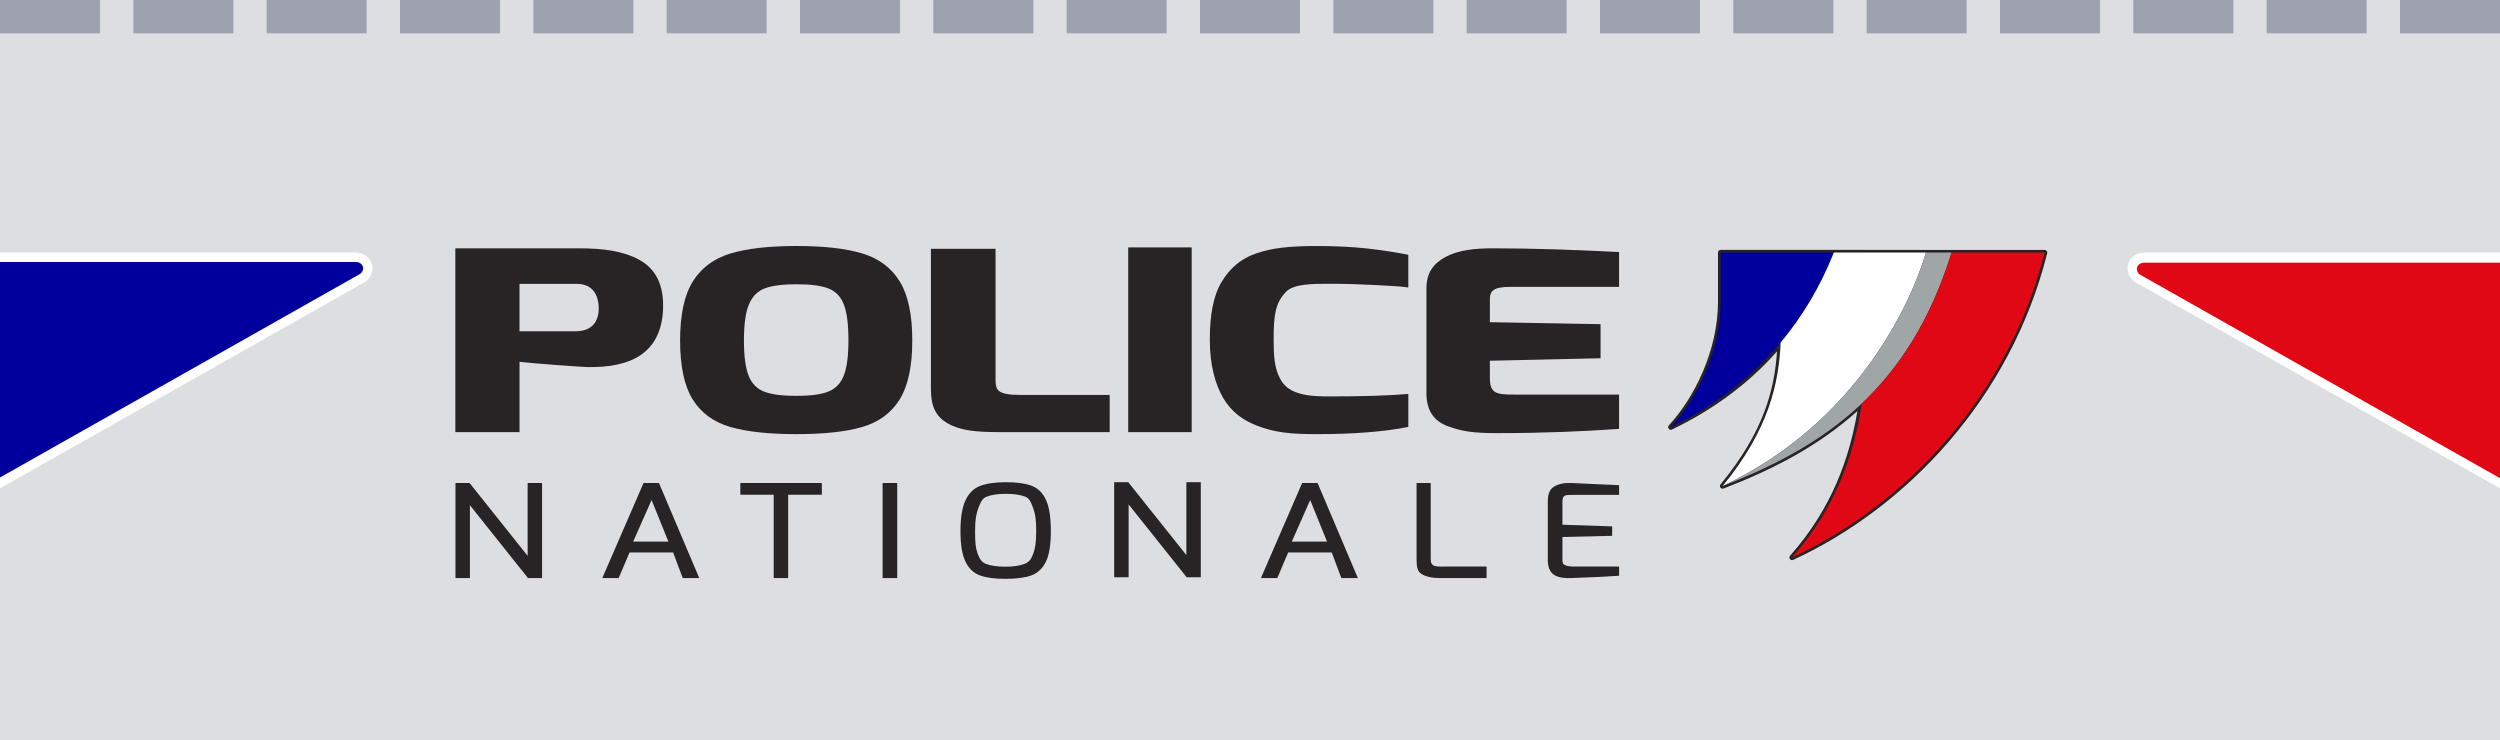 <?xml version="1.0" encoding="UTF-8" standalone="no"?>
<!-- Created with Inkscape (http://www.inkscape.org/) -->

<svg
   width="132.292mm"
   height="39.177mm"
   viewBox="0 0 132.292 39.177"
   version="1.1"
   id="svg5"
   inkscape:version="1.1.1 (3bf5ae0d25, 2021-09-20)"
   sodipodi:docname="dessin-5.svg"
   xmlns:inkscape="http://www.inkscape.org/namespaces/inkscape"
   xmlns:sodipodi="http://sodipodi.sourceforge.net/DTD/sodipodi-0.dtd"
   xmlns="http://www.w3.org/2000/svg"
   xmlns:svg="http://www.w3.org/2000/svg">
  <sodipodi:namedview
     id="namedview7"
     pagecolor="#ffffff"
     bordercolor="#666666"
     borderopacity="1.0"
     inkscape:pageshadow="2"
     inkscape:pageopacity="0.0"
     inkscape:pagecheckerboard="0"
     inkscape:document-units="mm"
     showgrid="false"
     inkscape:zoom="1.8116734"
     inkscape:cx="369.54784"
     inkscape:cy="14.62736"
     inkscape:window-width="1920"
     inkscape:window-height="1001"
     inkscape:window-x="-9"
     inkscape:window-y="-9"
     inkscape:window-maximized="1"
     inkscape:current-layer="layer1" />
  <defs
     id="defs2" />
  <g
     inkscape:label="Calque 1"
     inkscape:groupmode="layer"
     id="layer1"
     transform="translate(12.549,-111.637)">
    <rect
       style="opacity:1;fill:#dddee2;fill-opacity:1;stroke:none;stroke-width:0.657;stroke-linecap:round;stroke-linejoin:round;stroke-miterlimit:4;stroke-dasharray:none;stroke-dashoffset:1.045;stroke-opacity:1;paint-order:stroke fill markers"
       id="rect8753"
       width="132.292"
       height="39.177"
       x="-12.549"
       y="111.637" />
    <path
       id="path54"
       style="color:#000000;fill:#9ea2b0;fill-opacity:1;stroke-width:0.638;stroke-dasharray:5.292, 1.764;stroke-dashoffset:0.176;-inkscape-stroke:none"
       d="m -12.549,111.637 v 1.764 h 5.291 v -1.764 z m 7.056,0 v 1.764 h 5.292 v -1.764 z m 7.056,0 v 1.764 h 5.291 v -1.764 z m 7.056,0 v 1.764 h 5.292 v -1.764 z m 7.055,0 v 1.764 h 5.291 v -1.764 z m 7.056,0 v 1.764 h 5.292 v -1.764 z m 7.056,0 v 1.764 h 5.291 v -1.764 z m 7.054,0 v 1.764 h 5.292 v -1.764 z m 7.056,0 v 1.764 h 5.291 v -1.764 z m 7.056,0 v 1.764 h 5.292 v -1.764 z m 7.056,0 v 1.764 h 5.291 v -1.764 z m 7.054,0 v 1.764 h 5.292 v -1.764 z m 7.056,0 v 1.764 h 5.292 v -1.764 z m 7.056,0 v 1.764 h 5.292 v -1.764 z m 7.055,0 v 1.764 h 5.292 v -1.764 z m 7.056,0 v 1.764 h 5.291 v -1.764 z m 7.056,0 v 1.764 h 5.292 v -1.764 z m 7.056,0 v 1.764 h 5.292 v -1.764 z m 7.056,0 v 1.764 h 5.292 v -1.764 z" />
    <path
       d="m 29.593,134.61 c -1.466,0 -2.636,-0.128 -3.51,-0.383 -0.874,-0.256 -1.533,-0.74 -1.977,-1.454 -0.444,-0.714 -0.666,-1.754 -0.666,-3.12 0,-1.366 0.225,-2.408 0.676,-3.127 0.451,-0.718 1.113,-1.21 1.987,-1.474 0.874,-0.264 2.037,-0.397 3.49,-0.397 1.466,0 2.632,0.132 3.5,0.397 0.867,0.264 1.523,0.756 1.967,1.474 0.444,0.718 0.666,1.761 0.666,3.127 0,1.366 -0.222,2.406 -0.666,3.12 -0.444,0.714 -1.099,1.199 -1.967,1.454 -0.867,0.256 -2.034,0.383 -3.5,0.383 z m -0.001,-2.025 c 0.742,0 1.305,-0.075 1.687,-0.224 0.383,-0.15 0.657,-0.433 0.822,-0.849 0.165,-0.416 0.247,-1.037 0.247,-1.862 0,-0.857 -0.082,-1.494 -0.247,-1.91 -0.165,-0.416 -0.439,-0.697 -0.822,-0.843 -0.383,-0.146 -0.945,-0.218 -1.687,-0.218 -0.73,0 -1.287,0.073 -1.67,0.218 -0.383,0.146 -0.663,0.428 -0.839,0.849 -0.177,0.42 -0.265,1.055 -0.265,1.904 0,0.833 0.082,1.455 0.247,1.868 0.165,0.412 0.439,0.693 0.822,0.843 0.383,0.15 0.951,0.224 1.705,0.224 z"
       id="path4"
       style="stroke-width:0.027;fill:#282324;fill-opacity:1" />
    <path
       d="m 46.172,134.504 h -5.765 c -1.333,0 -2.155,-0.079 -2.841,-0.484 -0.605,-0.358 -0.855,-0.891 -0.855,-1.81 v -7.406 h 3.421 v 6.92 c 0,0.542 0.07,0.812 1.328,0.812 h 4.711 z m 10.917,0.106 c -1.3,0 -2.18,-0.079 -3.124,-0.449 -0.776,-0.304 -1.342,-0.727 -1.782,-1.454 -0.419,-0.727 -0.713,-1.732 -0.713,-3.094 0,-1.309 0.189,-2.34 0.629,-3.067 0.44,-0.727 1.027,-1.23 1.845,-1.507 0.839,-0.278 1.698,-0.383 3.187,-0.383 0.943,0 1.845,0.04 2.684,0.132 0.839,0.092 1.551,0.212 2.16,0.331 v 1.732 c -0.419,-0.066 -1.006,-0.092 -1.782,-0.132 -0.776,-0.04 -1.572,-0.066 -2.411,-0.066 -0.839,0 -1.845,0 -2.264,0.41 -0.587,0.595 -0.671,1.256 -0.671,2.565 0,0.899 0.063,1.362 0.231,1.811 0.147,0.344 0.314,0.635 0.734,0.859 0.482,0.251 1.09,0.317 1.971,0.317 1.698,0 3.103,-0.04 4.193,-0.132 v 1.745 c -1.237,0.251 -2.872,0.383 -4.885,0.383 z m 9.597,-0.053 c -1.272,0 -1.876,-0.092 -2.626,-0.369 -0.75,-0.276 -1.126,-0.856 -1.126,-1.724 v -5.568 c 0,-0.79 0.334,-1.29 1.001,-1.658 0.688,-0.369 1.543,-0.461 2.522,-0.461 2.126,0 4.357,0.079 6.67,0.197 v 1.843 h -5.753 c -0.896,0 -1.084,0.211 -1.084,0.671 v 1.198 l 5.857,0.105 v 1.803 l -5.857,0.132 v 0.921 c 0,0.816 0.354,0.869 1.292,0.869 h 5.545 v 1.816 c -1.855,0.132 -4.002,0.224 -6.441,0.224 z m -19.533,-9.828 h 3.358 v 9.774 h -3.358 z m -35.607,0.048 h 6.541 c 1.3,0 2.348,0.145 3.187,0.605 0.839,0.46 1.342,1.288 1.258,2.734 -0.147,2.169 -1.635,2.997 -4.025,2.944 -0.44,-0.013 -2.893,-0.197 -3.564,-0.276 v 3.72 h -3.396 z m 6.352,4.39 c 0.985,0 1.237,-0.631 1.237,-1.222 -0.021,-0.92 -0.503,-1.288 -1.174,-1.288 h -3.019 v 2.51 z"
       id="path6"
       style="stroke-width:0.027;fill:#282324;fill-opacity:1" />
    <path
       d="m 70.604,142.226 c -0.35,0.014 -0.641,-0.014 -0.883,-0.15 -0.241,-0.13 -0.366,-0.417 -0.366,-0.8 v -3.069 c 0,-0.355 0.067,-0.643 0.3,-0.8 0.233,-0.157 0.566,-0.226 0.908,-0.212 0.891,0.041 2.565,0.116 2.565,0.116 v 0.513 h -2.398 c -0.475,0 -0.6,-0.007 -0.6,0.39 v 1.189 l 2.631,0.089 v 0.499 l -2.631,0.061 v 1.019 c 0,0.232 -0.017,0.383 0.092,0.444 0.133,0.082 0.316,0.102 0.541,0.102 h 2.365 v 0.485 c -1.024,0.075 -1.899,0.096 -2.523,0.123 z m -59.051,-5.031 h 0.746 l 3.073,3.855 v -3.855 h 0.764 v 5.031 h -0.746 l -3.073,-3.855 v 3.855 h -0.764 z m 34.857,-0.041 h 0.746 l 3.073,3.855 v -3.855 h 0.764 v 5.031 h -0.746 l -3.073,-3.855 v 3.855 H 46.41 Z m -24.905,0.041 h 0.816 l 2.132,5.031 h -0.874 l -0.508,-1.353 h -2.307 l -0.575,1.353 h -0.866 z m 1.316,3.103 -0.891,-2.201 -0.974,2.201 h 1.865 z m 33.536,-3.103 h 0.816 l 2.132,5.031 h -0.874 l -0.508,-1.353 h -2.307 l -0.575,1.353 h -0.866 z m 1.316,3.103 -0.891,-2.201 -0.974,2.201 h 1.865 z m -29.281,-2.481 h -1.765 v -0.622 h 4.313 v 0.622 h -1.782 v 4.409 h -0.766 z m 5.763,-0.622 h 0.774 v 5.031 h -0.774 z m 6.512,5.072 c -0.581,0 -1.044,-0.061 -1.373,-0.185 -0.337,-0.13 -0.589,-0.376 -0.758,-0.738 -0.177,-0.362 -0.261,-0.895 -0.261,-1.613 0,-0.711 0.093,-1.251 0.269,-1.627 0.177,-0.369 0.429,-0.622 0.766,-0.752 0.337,-0.13 0.792,-0.198 1.356,-0.198 0.581,0 1.044,0.061 1.381,0.191 0.337,0.13 0.589,0.383 0.758,0.752 0.168,0.376 0.253,0.916 0.253,1.634 0,0.718 -0.084,1.251 -0.253,1.613 -0.177,0.362 -0.429,0.608 -0.766,0.738 -0.328,0.123 -0.792,0.185 -1.373,0.185 z m 0,-0.643 c 0.446,0 0.766,-0.055 1.002,-0.15 0.244,-0.103 0.337,-0.219 0.446,-0.513 0.118,-0.287 0.168,-0.649 0.168,-1.23 0,-0.608 -0.051,-0.923 -0.168,-1.224 -0.109,-0.294 -0.177,-0.492 -0.413,-0.588 -0.244,-0.096 -0.589,-0.15 -1.036,-0.15 -0.429,0 -0.758,0.055 -1.002,0.15 -0.244,0.096 -0.32,0.294 -0.438,0.595 -0.118,0.301 -0.177,0.622 -0.177,1.217 0,0.588 0.025,0.895 0.126,1.183 0.109,0.287 0.202,0.458 0.446,0.561 0.236,0.096 0.581,0.15 1.044,0.15 z m 22.976,0.602 c -0.391,0 -0.774,-0.075 -0.991,-0.232 -0.216,-0.15 -0.241,-0.41 -0.241,-0.779 v -4.019 h 0.749 v 3.944 c 0,0.226 0.008,0.321 0.133,0.41 0.133,0.082 0.358,0.068 0.575,0.068 h 2.248 v 0.608 z"
       id="path8"
       style="stroke-width:0.027;fill:#282324;fill-opacity:1" />
    <path
       style="color:#000000;fill:#282324;stroke-width:0.638;stroke-linejoin:round;-inkscape-stroke:none;fill-opacity:1"
       d="m 78.502,124.86 c -0.078,1.1e-4 -0.141,0.063 -0.141,0.141 v 2.609 10e-4 c 0.003,2.566 -1.266,5.096 -2.598,6.533 -0.106,0.114 0.024,0.291 0.164,0.223 2.175,-1.052 4.037,-2.411 5.56,-4.137 -0.141,2.024 -0.686,4.227 -2.969,7.012 l -0.02,0.024 c -0.094,0.112 0.024,0.275 0.159,0.222 2.657,-1.026 5.047,-2.27 7.083,-4.101 -0.412,2.457 -1.34,5.149 -3.564,7.656 -0.102,0.114 0.026,0.286 0.164,0.222 6.014,-2.779 11.517,-8.564 13.443,-16.227 0.023,-0.089 -0.045,-0.176 -0.137,-0.176 z"
       id="path56976"
       sodipodi:nodetypes="cccccccccccccccc" />
    <path
       fill="#173f87"
       d="m 84.492,125.001 h -5.99 v 2.609 c 0.003,2.612 -1.278,5.165 -2.636,6.629 4.01,-1.939 6.972,-5.067 8.626,-9.238 z"
       id="path12"
       style="fill:#02009c;fill-opacity:1;stroke-width:0.027" />
    <path
       fill="#ffffff"
       d="m 89.364,125.001 h -4.872 c -0.706,1.78 -1.65,3.37 -2.813,4.76 -0.099,2.132 -0.609,4.59 -3.052,7.57 l -0.019,0.024 c 7.146,-3.363 9.999,-9.741 10.756,-12.353 z"
       id="path14"
       style="stroke-width:0.027" />
    <path
       fill="#e0e0e0"
       d="M 90.722,125.001 H 89.364 c -0.757,2.612 -3.609,8.99 -10.756,12.353 5.497,-2.123 9.906,-5.214 12.113,-12.353 z"
       id="path16"
       style="fill:#a0a5a6;fill-opacity:1;stroke-width:0.027" />
    <path
       fill="#e00814"
       d="m 95.647,125.001 h -4.925 c -1.091,3.529 -2.72,6.069 -4.752,7.991 -0.382,2.558 -1.338,5.494 -3.687,8.142 5.976,-2.762 11.451,-8.515 13.365,-16.134 z"
       id="path18"
       style="stroke-width:0.027" />
    <path
       id="path20299"
       style="color:#000000;fill:#ffffff;stroke-width:0.169;-inkscape-stroke:none;paint-order:stroke fill markers"
       d="m -12.549,125.002 v 12.476 l 19.27,-10.894 0.002,-0.001 c 0.336,-0.194 0.513,-0.608 0.412,-0.965 -0.101,-0.356 -0.476,-0.616 -0.869,-0.616 z m 0.499,0.998 H 5.725 l -17.775,10.049 z" />
    <path
       style="color:#000000;fill:#02009c;stroke-width:0.998;-inkscape-stroke:none;paint-order:stroke fill markers;fill-opacity:1"
       d="m -12.549,125.501 v 11.403 L 6.473,126.15 c 0.33,-0.191 0.223,-0.649 -0.207,-0.649 z"
       id="path20301" />
    <path
       id="path20299-4"
       style="color:#000000;fill:#ffffff;stroke-width:0.169;-inkscape-stroke:none;paint-order:stroke fill markers"
       d="m 119.743,125.002 v 12.476 l -19.27,-10.894 -0.002,-0.001 c -0.336,-0.194 -0.513,-0.608 -0.412,-0.965 0.101,-0.356 0.476,-0.616 0.869,-0.616 z m -0.499,0.998 h -17.775 l 17.775,10.049 z" />
    <path
       style="color:#000000;fill:#e00814;fill-opacity:1;stroke-width:0.998;-inkscape-stroke:none;paint-order:stroke fill markers"
       d="m 119.743,125.538 v 11.403 l -19.022,-10.754 c -0.33,-0.191 -0.223,-0.649 0.207,-0.649 z"
       id="path20301-1" />
  </g>
</svg>
